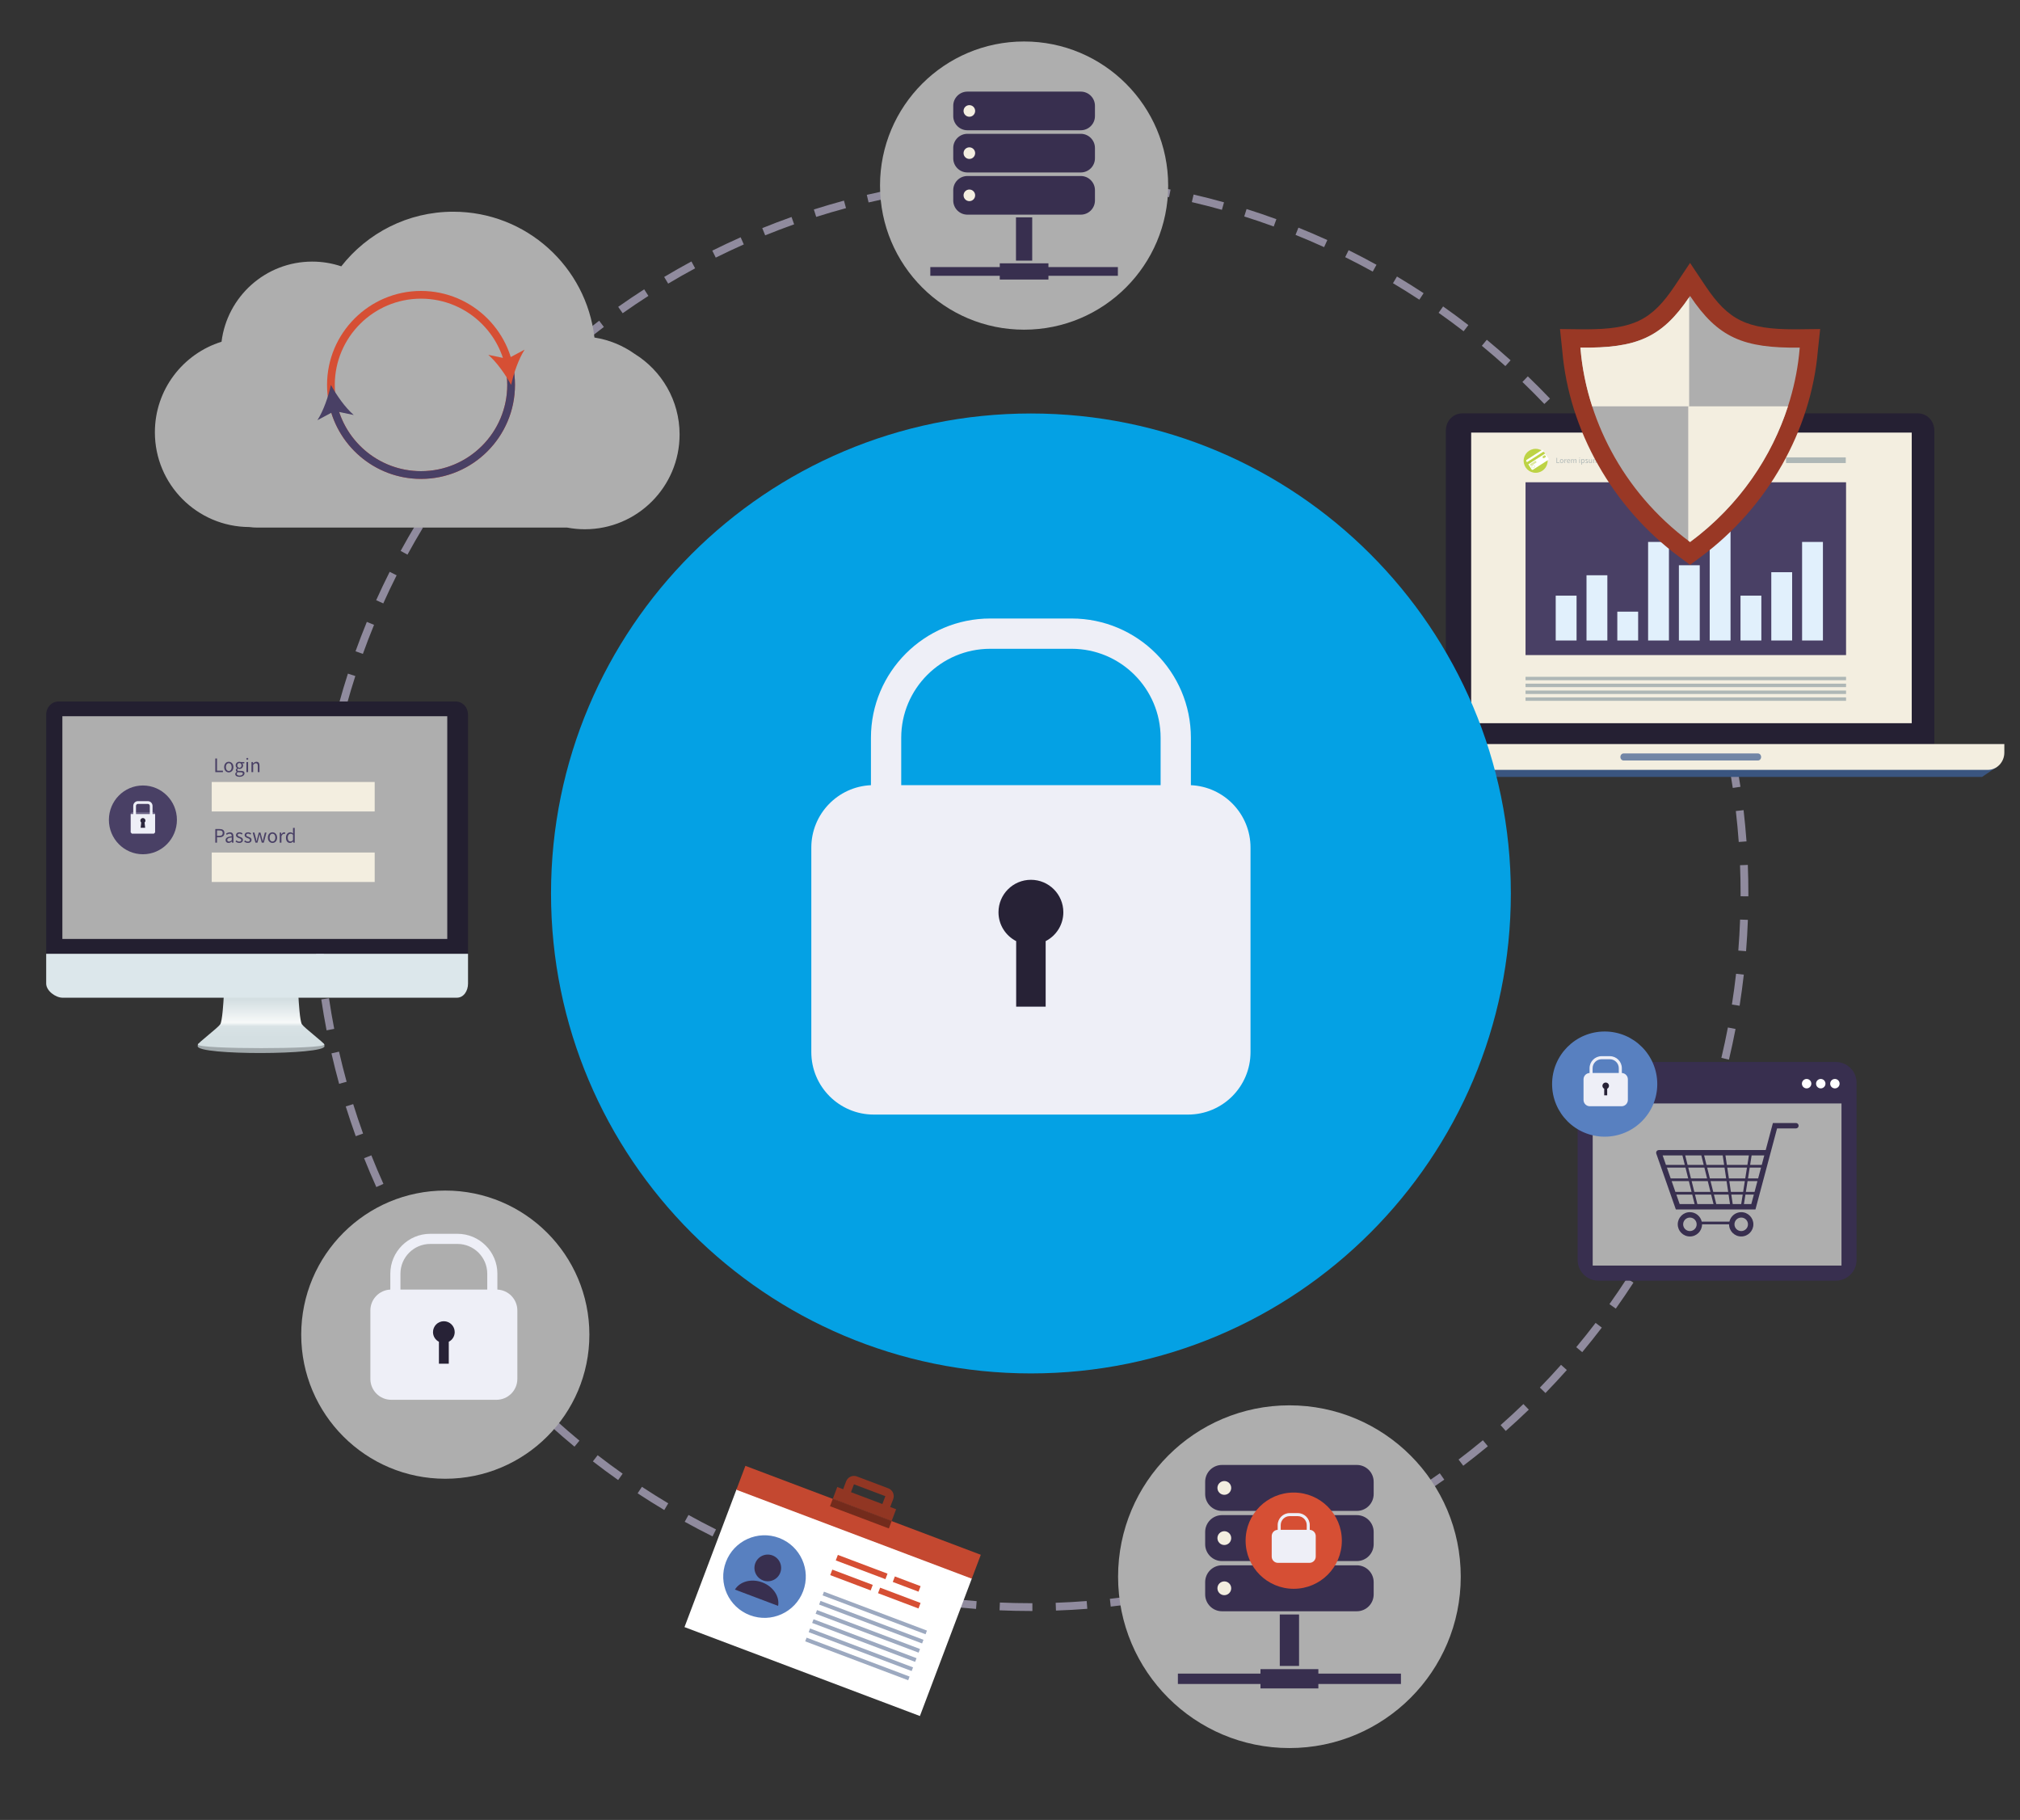 <?xml version="1.0" encoding="UTF-8" standalone="no"?> <svg xmlns="http://www.w3.org/2000/svg" xmlns:xlink="http://www.w3.org/1999/xlink" xmlns:serif="http://www.serif.com/" width="100%" height="100%" viewBox="0 0 1441 1298" version="1.1" xml:space="preserve" style="fill-rule:evenodd;clip-rule:evenodd;stroke-linejoin:round;stroke-miterlimit:2;"><rect x="0" y="0" width="1441" height="1298" fill="#333333" stroke="none"/> <g transform="matrix(5.556,0,0,5.556,0,0)"> <g id="Artboard1" transform="matrix(0.992,0,0,0.989,-342.361,-12.913)"> <rect x="344.976" y="13.06" width="261.314" height="236.192" style="fill:none;"></rect> <g transform="matrix(1.008,0,0,1.011,-3.648,-2.79)"> <path d="M478.382,222.5C477.034,222.5 475.679,222.471 474.349,222.413L474.392,221.414C475.707,221.471 477.049,221.5 478.378,221.5L478.565,221.5L478.565,222.499L478.382,222.5ZM481.591,222.445L481.556,221.446C482.881,221.4 484.221,221.324 485.537,221.222L485.615,222.219C484.284,222.323 482.93,222.399 481.591,222.445ZM471.33,222.233C469.991,222.132 468.642,221.999 467.318,221.84L467.438,220.847C468.746,221.005 470.082,221.136 471.406,221.236L471.33,222.233ZM488.625,221.934L488.514,220.939C489.836,220.792 491.165,220.615 492.466,220.412L492.62,221.4C491.305,221.605 489.961,221.785 488.625,221.934ZM464.322,221.43C463.002,221.227 461.666,220.991 460.353,220.73L460.548,219.749C461.848,220.008 463.168,220.241 464.475,220.441L464.322,221.43ZM495.602,220.886L495.414,219.904C496.718,219.656 498.029,219.377 499.313,219.074L499.544,220.047C498.245,220.354 496.918,220.636 495.602,220.886ZM457.397,220.09C456.087,219.784 454.773,219.446 453.493,219.085L453.765,218.123C455.03,218.479 456.329,218.813 457.626,219.116L457.397,220.09ZM502.474,219.303L502.212,218.338C503.49,217.991 504.777,217.611 506.036,217.209L506.341,218.163C505.067,218.568 503.767,218.952 502.474,219.303ZM450.595,218.22C449.313,217.813 448.025,217.374 446.771,216.914L447.114,215.976C448.355,216.43 449.628,216.865 450.897,217.267L450.595,218.22ZM509.206,217.196L508.87,216.253C510.114,215.81 511.364,215.334 512.586,214.837L512.963,215.764C511.727,216.266 510.464,216.748 509.206,217.196ZM443.941,215.824C442.699,215.322 441.451,214.785 440.231,214.226L440.647,213.317C441.854,213.869 443.088,214.4 444.316,214.897L443.941,215.824ZM515.736,214.582L515.33,213.669C516.538,213.13 517.749,212.559 518.927,211.97L519.375,212.865C518.182,213.46 516.958,214.038 515.736,214.582ZM437.496,212.923C436.294,212.325 435.092,211.694 433.922,211.046L434.406,210.171C435.563,210.812 436.753,211.437 437.941,212.027L437.496,212.923ZM522.052,211.474L521.576,210.594C522.74,209.964 523.904,209.302 525.036,208.624L525.55,209.482C524.406,210.167 523.229,210.837 522.052,211.474ZM431.296,209.537C430.143,208.849 428.993,208.128 427.876,207.393L428.427,206.558C429.53,207.285 430.668,207.998 431.808,208.678L431.296,209.537ZM528.115,207.891L527.574,207.05C528.678,206.339 529.789,205.589 530.876,204.82L531.454,205.637C530.355,206.414 529.231,207.172 528.115,207.891ZM425.376,205.689C424.273,204.911 423.183,204.104 422.132,203.291L422.743,202.5C423.783,203.304 424.862,204.102 425.952,204.871L425.376,205.689ZM533.891,203.852L533.287,203.055C534.342,202.256 535.393,201.423 536.41,200.579L537.049,201.35C536.019,202.202 534.957,203.044 533.891,203.852ZM419.769,201.401C418.734,200.547 417.707,199.66 416.717,198.765L417.387,198.022C418.367,198.908 419.383,199.786 420.405,200.631L419.769,201.401ZM539.345,199.385L538.683,198.636C539.669,197.763 540.654,196.853 541.611,195.93L542.305,196.65C541.339,197.582 540.343,198.502 539.345,199.385ZM414.505,196.704C413.541,195.775 412.585,194.813 411.663,193.844L412.388,193.155C413.3,194.114 414.245,195.065 415.198,195.983L414.505,196.704ZM544.445,194.515L543.729,193.819C544.65,192.869 545.564,191.886 546.444,190.897L547.19,191.562C546.302,192.561 545.378,193.555 544.445,194.515ZM409.615,191.621C408.729,190.627 407.849,189.596 406.999,188.556L407.774,187.923C408.614,188.952 409.485,189.972 410.361,190.956L409.615,191.621ZM549.165,189.271L548.397,188.631C549.246,187.611 550.083,186.562 550.885,185.511L551.68,186.117C550.87,187.179 550.023,188.24 549.165,189.271ZM405.126,186.185C404.428,185.271 403.734,184.326 403.059,183.37C403.356,183.214 403.637,183.031 403.899,182.825C404.559,183.76 405.238,184.684 405.921,185.578L405.126,186.185ZM553.476,183.68L552.661,183.101C553.432,182.017 554.185,180.906 554.903,179.799L555.743,180.343C555.018,181.462 554.255,182.585 553.476,183.68ZM557.348,177.776L556.49,177.261C557.181,176.113 557.849,174.948 558.476,173.795L559.354,174.274C558.721,175.438 558.045,176.617 557.348,177.776ZM397.277,174.044C396.702,172.981 396.141,171.893 395.607,170.804L396.506,170.363C397.028,171.429 397.576,172.493 398.137,173.533C397.834,173.677 397.546,173.848 397.277,174.044ZM560.76,171.59L559.865,171.142C560.467,169.942 561.043,168.728 561.579,167.533L562.491,167.942C561.95,169.15 561.367,170.377 560.76,171.59ZM394.324,168.075C393.777,166.859 393.249,165.614 392.754,164.372L393.684,164.001C394.173,165.23 394.695,166.462 395.236,167.664L394.324,168.075ZM563.685,165.156L562.759,164.778C563.265,163.541 563.746,162.286 564.19,161.046L565.132,161.384C564.683,162.637 564.195,163.906 563.685,165.156ZM391.681,161.544C391.227,160.282 390.794,158.996 390.397,157.722L391.353,157.425C391.745,158.685 392.172,159.957 392.622,161.205L391.681,161.544ZM566.109,158.512L565.156,158.206C565.562,156.942 565.944,155.656 566.292,154.383L567.257,154.647C566.905,155.934 566.518,157.234 566.109,158.512ZM389.546,154.821C389.193,153.537 388.862,152.221 388.563,150.912L389.537,150.689C389.833,151.984 390.161,153.285 390.511,154.556L389.546,154.821ZM568.006,151.717L567.033,151.486C567.341,150.189 567.623,148.876 567.87,147.587L568.852,147.776C568.602,149.08 568.317,150.405 568.006,151.717ZM387.936,147.954C387.681,146.638 387.452,145.301 387.257,143.98L388.245,143.834C388.439,145.14 388.665,146.462 388.918,147.763L387.936,147.954ZM569.374,144.797L568.386,144.642C568.593,143.326 568.772,141.996 568.92,140.69L569.914,140.803C569.765,142.123 569.583,143.467 569.374,144.797ZM386.861,140.982C386.708,139.652 386.583,138.301 386.488,136.969L387.486,136.898C387.579,138.216 387.703,139.552 387.855,140.868L386.861,140.982ZM570.204,137.793L569.208,137.714C569.313,136.386 569.391,135.047 569.438,133.733L570.438,133.769C570.39,135.097 570.312,136.451 570.204,137.793ZM386.323,133.95C386.278,132.765 386.256,131.575 386.255,130.38L386.256,129.918L387.256,129.925L387.255,130.379C387.256,131.561 387.278,132.74 387.323,133.912L386.323,133.95ZM570.499,130.749L569.499,130.741L569.5,130.379C569.501,129.186 569.478,127.967 569.429,126.754L570.429,126.715C570.477,127.941 570.501,129.174 570.5,130.38L570.499,130.749ZM387.32,126.934L386.32,126.896C386.37,125.561 386.45,124.208 386.559,122.873L387.555,122.954C387.448,124.274 387.369,125.613 387.32,126.934ZM569.263,123.769C569.167,122.443 569.042,121.107 568.89,119.798L569.884,119.683C570.037,121.006 570.164,122.356 570.261,123.696L569.263,123.769ZM387.846,119.976L386.852,119.863C387.004,118.537 387.187,117.193 387.395,115.869L388.384,116.025C388.177,117.335 387.995,118.664 387.846,119.976ZM568.496,116.833C568.304,115.54 568.076,114.218 567.819,112.904L568.802,112.713C569.06,114.041 569.29,115.378 569.484,116.686L568.496,116.833ZM388.902,113.08L387.92,112.891C388.173,111.58 388.459,110.253 388.771,108.95L389.743,109.182C389.436,110.472 389.152,111.783 388.902,113.08ZM567.197,109.979C567.191,109.951 567.185,109.923 567.178,109.896L567.562,109.896L567.197,109.979ZM390.487,106.286L389.523,106.021C389.879,104.721 390.268,103.421 390.676,102.157L391.627,102.465C391.224,103.714 390.84,104.999 390.487,106.286ZM392.596,99.626L391.654,99.288C392.107,98.029 392.596,96.76 393.105,95.516L394.031,95.896C393.526,97.126 393.043,98.381 392.596,99.626ZM395.215,93.142L394.303,92.732C394.849,91.519 395.433,90.292 396.039,89.086L396.932,89.535C396.332,90.728 395.754,91.942 395.215,93.142ZM398.323,86.882L397.446,86.404C398.082,85.238 398.758,84.06 399.456,82.903L400.312,83.419C399.622,84.564 398.953,85.73 398.323,86.882ZM401.901,80.882L401.063,80.337C401.791,79.217 402.555,78.095 403.333,77.002L404.147,77.583C403.377,78.664 402.622,79.774 401.901,80.882ZM405.927,75.176L405.132,74.568C405.941,73.509 406.788,72.449 407.649,71.417L408.417,72.058C407.565,73.078 406.728,74.127 405.927,75.176ZM548.441,70.629L547.121,70.629C546.858,70.328 546.595,70.029 546.331,69.733L547.077,69.067C547.535,69.58 547.991,70.102 548.441,70.629ZM410.371,69.792L409.625,69.127C410.519,68.124 411.443,67.131 412.373,66.176L413.09,66.873C412.17,67.818 411.255,68.8 410.371,69.792ZM544.301,67.537C543.391,66.581 542.443,65.63 541.487,64.711L542.181,63.99C543.147,64.919 544.104,65.88 545.025,66.847L544.301,67.537ZM415.21,64.766L414.517,64.045C415.484,63.114 416.481,62.194 417.479,61.312L418.142,62.062C417.153,62.935 416.167,63.844 415.21,64.766ZM539.298,62.674C538.315,61.788 537.299,60.911 536.276,60.069L536.913,59.297C537.946,60.149 538.974,61.035 539.968,61.931L539.298,62.674ZM420.415,60.121L419.778,59.35C420.81,58.497 421.874,57.656 422.938,56.851L423.542,57.649C422.488,58.445 421.436,59.277 420.415,60.121ZM533.937,58.202C532.897,57.399 531.817,56.603 530.726,55.833L531.302,55.016C532.405,55.793 533.497,56.599 534.548,57.411L533.937,58.202ZM425.955,55.887L425.379,55.069C426.47,54.299 427.593,53.542 428.719,52.819L429.26,53.661C428.145,54.376 427.034,55.124 425.955,55.887ZM528.25,54.15C527.145,53.425 526.007,52.712 524.866,52.033L525.378,51.173C526.531,51.86 527.682,52.581 528.799,53.314L528.25,54.15ZM431.798,52.087L431.284,51.229C432.421,50.55 433.598,49.881 434.784,49.241L435.259,50.121C434.086,50.754 432.921,51.416 431.798,52.087ZM522.267,50.542C521.104,49.901 519.914,49.278 518.729,48.689L519.172,47.794C520.372,48.389 521.576,49.018 522.749,49.667L522.267,50.542ZM437.908,48.748L437.463,47.852C438.659,47.257 439.884,46.681 441.103,46.139L441.509,47.053C440.304,47.589 439.092,48.159 437.908,48.748ZM516.023,47.403C514.813,46.852 513.576,46.322 512.351,45.828L512.726,44.9C513.964,45.4 515.213,45.936 516.438,46.493L516.023,47.403ZM444.254,45.888L443.879,44.961C445.116,44.459 446.381,43.979 447.638,43.533L447.972,44.475C446.73,44.916 445.479,45.392 444.254,45.888ZM509.552,44.752C508.303,44.296 507.029,43.862 505.767,43.464L506.068,42.51C507.345,42.913 508.632,43.351 509.896,43.813L509.552,44.752ZM450.807,43.521L450.504,42.568C451.775,42.164 453.076,41.781 454.371,41.431L454.633,42.397C453.352,42.743 452.064,43.121 450.807,43.521ZM502.9,42.611C501.632,42.256 500.332,41.923 499.038,41.622L499.265,40.648C500.573,40.952 501.888,41.289 503.17,41.648L502.9,42.611ZM457.531,41.665L457.303,40.691C458.6,40.387 459.926,40.106 461.246,39.856L461.432,40.839C460.126,41.086 458.813,41.364 457.531,41.665ZM496.115,40.992C494.817,40.735 493.496,40.503 492.187,40.303L492.338,39.315C493.662,39.517 494.998,39.751 496.309,40.011L496.115,40.992ZM464.38,40.332L464.228,39.344C465.55,39.14 466.893,38.961 468.223,38.815L468.332,39.809C467.018,39.954 465.687,40.13 464.38,40.332ZM489.225,39.901C487.904,39.744 486.569,39.614 485.256,39.516L485.33,38.519C486.658,38.618 488.008,38.749 489.342,38.908L489.225,39.901ZM471.31,39.531L471.233,38.534C472.56,38.432 473.915,38.357 475.258,38.311L475.291,39.31C473.963,39.356 472.623,39.43 471.31,39.531ZM482.268,39.341C480.977,39.287 479.668,39.259 478.378,39.259L478.314,38.583L478.37,38.259C479.683,38.259 481.006,38.287 482.312,38.342L482.268,39.341Z" style="fill:rgb(144,139,158);fill-rule:nonzero;"></path> <g transform="matrix(1,0,0,1,0.36,-0.687)"> <rect x="533.877" y="70.629" width="58.134" height="39.267" style="fill:rgb(243,238,224);fill-rule:nonzero;"></rect> </g> <g transform="matrix(1,0,0,1,0.36,-0.687)"> <path d="M591.116,109.209L534.546,109.209L534.546,71.898L591.116,71.898L591.116,109.209ZM591.885,69.43L533.426,69.43C532.2,69.43 531.295,70.423 531.295,71.649L531.295,111.882L594.016,111.882L594.016,71.649C594.016,70.423 593.11,69.43 591.885,69.43Z" style="fill:rgb(37,32,51);fill-rule:nonzero;"></path> </g> <g transform="matrix(1,0,0,1,0.36,-0.687)"> <path d="M523.142,114.745L525.165,116.105L600.146,116.105L602.17,114.745L523.142,114.745Z" style="fill:rgb(58,85,128);fill-rule:nonzero;"></path> </g> <g transform="matrix(1,0,0,1,0.36,-0.687)"> <path d="M522.304,111.889L522.304,112.983C522.304,114.208 523.255,115.202 524.434,115.202L600.876,115.202C602.053,115.202 603.006,114.208 603.006,112.983L603.006,111.889L522.304,111.889Z" style="fill:rgb(243,238,224);fill-rule:nonzero;"></path> </g> <g transform="matrix(1,0,0,1,0.36,-0.687)"> <path d="M571.775,113.545C571.775,113.796 571.596,113.997 571.369,113.997L554.113,113.997C553.889,113.997 553.706,113.796 553.706,113.545C553.706,113.296 553.889,113.093 554.113,113.093L571.369,113.093C571.596,113.093 571.775,113.296 571.775,113.545Z" style="fill:rgb(114,134,166);fill-rule:nonzero;"></path> </g> <g transform="matrix(1,0,0,1,0.36,-0.687)"> <rect x="541.526" y="78.278" width="41.157" height="22.185" style="fill:rgb(73,64,101);fill-rule:nonzero;"></rect> </g> <g transform="matrix(1,0,0,1,0.36,-0.687)"> <rect x="541.526" y="103.254" width="41.157" height="0.438" style="fill:rgb(174,183,182);fill-rule:nonzero;"></rect> </g> <g transform="matrix(1,0,0,1,0.36,-0.687)"> <rect x="541.526" y="104.133" width="41.157" height="0.441" style="fill:rgb(174,183,182);fill-rule:nonzero;"></rect> </g> <g transform="matrix(1,0,0,1,0.36,-0.687)"> <rect x="541.526" y="105.015" width="41.157" height="0.44" style="fill:rgb(174,183,182);fill-rule:nonzero;"></rect> </g> <g transform="matrix(1,0,0,1,0.36,-0.687)"> <rect x="541.526" y="105.895" width="41.157" height="0.44" style="fill:rgb(174,183,182);fill-rule:nonzero;"></rect> </g> <g transform="matrix(1,0,0,1,0.36,-0.687)"> <path d="M545.877,75.808L545.501,75.808L545.501,75.139L545.584,75.139L545.584,75.735L545.877,75.735L545.877,75.808Z" style="fill:rgb(174,183,182);fill-rule:nonzero;"></path> </g> <g transform="matrix(1,0,0,1,0.36,-0.687)"> <path d="M546.169,75.82C546.047,75.82 545.939,75.725 545.939,75.562C545.939,75.395 546.047,75.299 546.169,75.299C546.289,75.299 546.398,75.395 546.398,75.562C546.398,75.725 546.289,75.82 546.169,75.82ZM546.169,75.369C546.083,75.369 546.026,75.447 546.026,75.562C546.026,75.674 546.083,75.75 546.169,75.75C546.254,75.75 546.31,75.674 546.31,75.562C546.31,75.447 546.254,75.369 546.169,75.369Z" style="fill:rgb(174,183,182);fill-rule:nonzero;"></path> </g> <g transform="matrix(1,0,0,1,0.36,-0.687)"> <path d="M546.611,75.808L546.528,75.808L546.528,75.311L546.598,75.311L546.603,75.402L546.607,75.402L546.747,75.299L546.799,75.31L546.785,75.384L546.737,75.375L546.611,75.49L546.611,75.808Z" style="fill:rgb(174,183,182);fill-rule:nonzero;"></path> </g> <g transform="matrix(1,0,0,1,0.36,-0.687)"> <path d="M547.072,75.82C546.939,75.82 546.835,75.723 546.835,75.562C546.835,75.399 546.945,75.299 547.057,75.299C547.183,75.299 547.256,75.39 547.256,75.533L547.252,75.578L546.918,75.578C546.924,75.685 546.987,75.752 547.082,75.752L547.205,75.714L547.236,75.768L547.072,75.82ZM547.059,75.366C546.989,75.366 546.928,75.423 546.918,75.523L547.181,75.523C547.181,75.422 547.137,75.366 547.059,75.366Z" style="fill:rgb(174,183,182);fill-rule:nonzero;"></path> </g> <g transform="matrix(1,0,0,1,0.36,-0.687)"> <path d="M548.061,75.808L547.977,75.808L547.977,75.505C547.977,75.412 547.949,75.372 547.887,75.372L547.763,75.449L547.763,75.808L547.681,75.808L547.681,75.505C547.681,75.412 547.647,75.372 547.586,75.372L547.462,75.449L547.462,75.808L547.377,75.808L547.377,75.311L547.447,75.311L547.454,75.384L547.457,75.384L547.611,75.299L547.748,75.395L547.908,75.299C548.013,75.299 548.061,75.367 548.061,75.494L548.061,75.808Z" style="fill:rgb(174,183,182);fill-rule:nonzero;"></path> </g> <g transform="matrix(1,0,0,1,0.36,-0.687)"> <path d="M548.512,75.808L548.43,75.808L548.43,75.311L548.512,75.311L548.512,75.808ZM548.472,75.211L548.413,75.157L548.472,75.103L548.531,75.157L548.472,75.211Z" style="fill:rgb(174,183,182);fill-rule:nonzero;"></path> </g> <g transform="matrix(1,0,0,1,0.36,-0.687)"> <path d="M548.764,76.016L548.681,76.016L548.681,75.311L548.75,75.311L548.756,75.369L548.76,75.369L548.916,75.299C549.045,75.299 549.113,75.399 549.113,75.553C549.113,75.721 549.013,75.82 548.899,75.82L548.764,75.764L548.764,76.016ZM548.897,75.371L548.764,75.439L548.764,75.698L548.885,75.749C548.967,75.749 549.027,75.675 549.027,75.553C549.027,75.444 548.99,75.371 548.897,75.371Z" style="fill:rgb(174,183,182);fill-rule:nonzero;"></path> </g> <g transform="matrix(1,0,0,1,0.36,-0.687)"> <path d="M549.375,75.82L549.191,75.752L549.234,75.695L549.378,75.755L549.477,75.678L549.363,75.583L549.215,75.441C549.215,75.36 549.279,75.299 549.386,75.299L549.539,75.356L549.5,75.409L549.386,75.366L549.297,75.437L549.405,75.522C549.477,75.548 549.558,75.578 549.558,75.673C549.558,75.752 549.493,75.82 549.375,75.82Z" style="fill:rgb(174,183,182);fill-rule:nonzero;"></path> </g> <g transform="matrix(1,0,0,1,0.36,-0.687)"> <path d="M549.818,75.82C549.713,75.82 549.668,75.752 549.668,75.626L549.668,75.311L549.75,75.311L549.75,75.615C549.75,75.708 549.778,75.749 549.844,75.749L549.977,75.664L549.977,75.311L550.061,75.311L550.061,75.808L549.992,75.808L549.984,75.731L549.982,75.731L549.818,75.82Z" style="fill:rgb(174,183,182);fill-rule:nonzero;"></path> </g> <g transform="matrix(1,0,0,1,0.36,-0.687)"> <path d="M550.912,75.808L550.828,75.808L550.828,75.505C550.828,75.412 550.799,75.372 550.737,75.372L550.613,75.449L550.613,75.808L550.529,75.808L550.529,75.505C550.529,75.412 550.498,75.372 550.436,75.372L550.311,75.449L550.311,75.808L550.228,75.808L550.228,75.311L550.298,75.311L550.305,75.384L550.308,75.384L550.463,75.299L550.599,75.395L550.761,75.299C550.863,75.299 550.912,75.367 550.912,75.494L550.912,75.808Z" style="fill:rgb(174,183,182);fill-rule:nonzero;"></path> </g> <g transform="matrix(1,0,0,1,0.36,-0.687)"> <path d="M551.447,75.82C551.324,75.82 551.242,75.726 551.242,75.562C551.242,75.401 551.346,75.299 551.459,75.299L551.598,75.356L551.593,75.273L551.593,75.081L551.679,75.081L551.679,75.808L551.608,75.808L551.602,75.749L551.599,75.749L551.447,75.82ZM551.474,75.371C551.393,75.371 551.33,75.447 551.33,75.56C551.33,75.678 551.38,75.749 551.467,75.749L551.593,75.681L551.593,75.422L551.474,75.371Z" style="fill:rgb(174,183,182);fill-rule:nonzero;"></path> </g> <g transform="matrix(1,0,0,1,0.36,-0.687)"> <path d="M552.039,75.82C551.916,75.82 551.81,75.725 551.81,75.562C551.81,75.395 551.916,75.299 552.039,75.299C552.159,75.299 552.269,75.395 552.269,75.562C552.269,75.725 552.159,75.82 552.039,75.82ZM552.039,75.369C551.953,75.369 551.895,75.447 551.895,75.562C551.895,75.674 551.953,75.75 552.039,75.75C552.125,75.75 552.182,75.674 552.182,75.562C552.182,75.447 552.125,75.369 552.039,75.369Z" style="fill:rgb(174,183,182);fill-rule:nonzero;"></path> </g> <g transform="matrix(1,0,0,1,0.36,-0.687)"> <path d="M552.487,75.82L552.398,75.708L552.398,75.081L552.481,75.081L552.481,75.714L552.506,75.75L552.523,75.749L552.536,75.812L552.487,75.82Z" style="fill:rgb(174,183,182);fill-rule:nonzero;"></path> </g> <g transform="matrix(1,0,0,1,0.36,-0.687)"> <path d="M552.852,75.82C552.729,75.82 552.622,75.725 552.622,75.562C552.622,75.395 552.729,75.299 552.852,75.299C552.972,75.299 553.08,75.395 553.08,75.562C553.08,75.725 552.972,75.82 552.852,75.82ZM552.852,75.369C552.767,75.369 552.707,75.447 552.707,75.562C552.707,75.674 552.767,75.75 552.852,75.75C552.937,75.75 552.992,75.674 552.992,75.562C552.992,75.447 552.937,75.369 552.852,75.369Z" style="fill:rgb(174,183,182);fill-rule:nonzero;"></path> </g> <g transform="matrix(1,0,0,1,0.36,-0.687)"> <path d="M553.296,75.808L553.212,75.808L553.212,75.311L553.281,75.311L553.288,75.402L553.291,75.402L553.431,75.299L553.485,75.31L553.468,75.384L553.42,75.375L553.296,75.49L553.296,75.808Z" style="fill:rgb(174,183,182);fill-rule:nonzero;"></path> </g> <g transform="matrix(1,0,0,1,0.36,-0.687)"> <path d="M544.367,75.521C544.367,76.373 543.677,77.062 542.826,77.062C541.975,77.062 541.285,76.373 541.285,75.521C541.285,74.671 541.975,73.982 542.826,73.982C543.677,73.982 544.367,74.671 544.367,75.521Z" style="fill:rgb(189,211,69);fill-rule:nonzero;"></path> </g> <g transform="matrix(1,0,0,1,0.36,-0.687)"> <path d="M543.942,74.929L543.841,74.994L543.845,75.003L543.949,74.936L543.942,74.929Z" style="fill:white;fill-rule:nonzero;"></path> </g> <g transform="matrix(1,0,0,1,0.36,-0.687)"> <path d="M543.963,74.95L543.852,75.021L543.854,75.029L543.969,74.957L543.963,74.95Z" style="fill:white;fill-rule:nonzero;"></path> </g> <g transform="matrix(1,0,0,1,0.36,-0.687)"> <path d="M543.96,74.948L543.949,74.936L543.96,74.948Z" style="fill:white;fill-rule:nonzero;"></path> </g> <g transform="matrix(1,0,0,1,0.36,-0.687)"> <path d="M543.849,75.017L543.845,75.003L543.849,75.017Z" style="fill:white;fill-rule:nonzero;"></path> </g> <g transform="matrix(1,0,0,1,0.36,-0.687)"> <path d="M543.924,74.916L543.915,74.913L543.836,74.961L543.839,74.972L543.924,74.916Z" style="fill:white;fill-rule:nonzero;"></path> </g> <g transform="matrix(1,0,0,1,0.36,-0.687)"> <path d="M543.987,75.108L543.984,75.11L543.987,75.111L543.997,75.078L543.987,75.108Z" style="fill:white;fill-rule:nonzero;"></path> </g> <g transform="matrix(1,0,0,1,0.36,-0.687)"> <path d="M543.881,74.9L543.839,74.928L543.839,74.938L543.893,74.902L543.881,74.9Z" style="fill:white;fill-rule:nonzero;"></path> </g> <g transform="matrix(1,0,0,1,0.36,-0.687)"> <path d="M543.924,74.918L543.942,74.929L543.924,74.918Z" style="fill:white;fill-rule:nonzero;"></path> </g> <g transform="matrix(1,0,0,1,0.36,-0.687)"> <path d="M543.897,74.905L543.91,74.911L543.897,74.905Z" style="fill:white;fill-rule:nonzero;"></path> </g> <g transform="matrix(1,0,0,1,0.36,-0.687)"> <path d="M543.841,74.994L543.839,74.974L543.841,74.994Z" style="fill:white;fill-rule:nonzero;"></path> </g> <g transform="matrix(1,0,0,1,0.36,-0.687)"> <path d="M543.871,75.053L543.983,74.983L543.979,74.974L543.866,75.047L543.871,75.053Z" style="fill:white;fill-rule:nonzero;"></path> </g> <g transform="matrix(1,0,0,1,0.36,-0.687)"> <path d="M543.918,75.093L543.999,75.041L543.999,75.032L543.91,75.087L543.918,75.093Z" style="fill:white;fill-rule:nonzero;"></path> </g> <g transform="matrix(1,0,0,1,0.36,-0.687)"> <path d="M543.885,75.068L543.893,75.075L543.995,75.011L543.991,75.001L543.885,75.068Z" style="fill:white;fill-rule:nonzero;"></path> </g> <g transform="matrix(1,0,0,1,0.36,-0.687)"> <path d="M543.987,74.993L543.985,74.984L543.987,74.993Z" style="fill:white;fill-rule:nonzero;"></path> </g> <g transform="matrix(1,0,0,1,0.36,-0.687)"> <path d="M543.88,75.063L543.874,75.057L543.88,75.063Z" style="fill:white;fill-rule:nonzero;"></path> </g> <g transform="matrix(1,0,0,1,0.36,-0.687)"> <path d="M543.982,75.11L543.958,75.107L543.982,75.11Z" style="fill:white;fill-rule:nonzero;"></path> </g> <g transform="matrix(1,0,0,1,0.36,-0.687)"> <path d="M543.943,75.103L543.953,75.106L543.997,75.078L543.999,75.067L543.943,75.103Z" style="fill:white;fill-rule:nonzero;"></path> </g> <g transform="matrix(1,0,0,1,0.36,-0.687)"> <path d="M543.999,75.041L543.999,75.066L543.999,75.041Z" style="fill:white;fill-rule:nonzero;"></path> </g> <g transform="matrix(1,0,0,1,0.36,-0.687)"> <path d="M543.886,74.302L543.785,74.143L543.665,74.117L541.637,75.418L541.609,75.54L541.71,75.699L543.886,74.302Z" style="fill:white;fill-rule:nonzero;"></path> </g> <g transform="matrix(1,0,0,1,0.36,-0.687)"> <path d="M542.535,76.103L542.346,76.225L542.322,76.332L542.381,76.421L542.485,76.444L542.675,76.323L542.699,76.217L542.64,76.128L542.535,76.103Z" style="fill:white;fill-rule:nonzero;"></path> </g> <g transform="matrix(1,0,0,1,0.36,-0.687)"> <path d="M544.074,75.086L543.987,75.111L543.928,75.182L543.714,75.133L543.763,74.92L543.849,74.895L543.908,74.826L544.122,74.873L544.074,75.086ZM542.85,75.559L542.114,76.029L542.091,75.993L542.826,75.521L542.85,75.559ZM542.896,75.633L542.163,76.103L542.139,76.067L542.873,75.595L542.896,75.633ZM542.944,75.707L542.21,76.178L542.188,76.14L542.922,75.669L542.944,75.707ZM542.718,76.206L542.686,76.342L542.496,76.463L542.362,76.434L542.304,76.343L542.334,76.207L542.522,76.086L542.658,76.116L542.718,76.206ZM541.885,75.971L542.326,76.658L542.447,76.684L544.477,75.383L544.502,75.261L544.062,74.574L541.885,75.971Z" style="fill:white;fill-rule:nonzero;"></path> </g> <g transform="matrix(1,0,0,1,0.36,-0.687)"> <rect x="564.482" y="75.081" width="7.668" height="0.727" style="fill:rgb(174,183,182);fill-rule:nonzero;"></rect> </g> <g transform="matrix(1,0,0,1,0.36,-0.687)"> <rect x="574.978" y="75.081" width="7.667" height="0.727" style="fill:rgb(174,183,182);fill-rule:nonzero;"></rect> </g> <g transform="matrix(1,0,0,1,0.36,-0.687)"> <rect x="545.402" y="92.833" width="2.677" height="5.759" style="fill:rgb(225,240,252);fill-rule:nonzero;"></rect> </g> <g transform="matrix(1,0,0,1,0.36,-0.687)"> <rect x="549.356" y="90.216" width="2.677" height="8.376" style="fill:rgb(225,240,252);fill-rule:nonzero;"></rect> </g> <g transform="matrix(1,0,0,1,0.36,-0.687)"> <rect x="553.311" y="94.888" width="2.675" height="3.704" style="fill:rgb(225,240,252);fill-rule:nonzero;"></rect> </g> <g transform="matrix(1,0,0,1,0.36,-0.687)"> <rect x="557.265" y="85.937" width="2.676" height="12.655" style="fill:rgb(225,240,252);fill-rule:nonzero;"></rect> </g> <g transform="matrix(1,0,0,1,0.36,-0.687)"> <rect x="561.219" y="88.931" width="2.677" height="9.661" style="fill:rgb(225,240,252);fill-rule:nonzero;"></rect> </g> <g transform="matrix(1,0,0,1,0.36,-0.687)"> <rect x="565.175" y="81.975" width="2.675" height="16.617" style="fill:rgb(225,240,252);fill-rule:nonzero;"></rect> </g> <g transform="matrix(1,0,0,1,0.36,-0.687)"> <rect x="569.129" y="92.833" width="2.677" height="5.759" style="fill:rgb(225,240,252);fill-rule:nonzero;"></rect> </g> <g transform="matrix(1,0,0,1,0.36,-0.687)"> <rect x="573.082" y="89.823" width="2.678" height="8.769" style="fill:rgb(225,240,252);fill-rule:nonzero;"></rect> </g> <g transform="matrix(1,0,0,1,0.36,-0.687)"> <rect x="577.037" y="85.937" width="2.676" height="12.655" style="fill:rgb(225,240,252);fill-rule:nonzero;"></rect> </g> <g transform="matrix(1,0,0,1,0.36,-0.687)"> <path d="M561.254,87.841C552.717,81.526 547.107,71.629 546.241,61.359L545.951,58.605L548.599,58.636C548.803,58.639 549.004,58.64 549.202,58.64C555.363,58.64 557.728,57.491 560.697,53.047L562.652,50.118L564.611,53.047C567.579,57.491 569.943,58.64 576.104,58.64C576.303,58.64 576.506,58.639 576.709,58.636L579.358,58.605L579.065,61.36C578.201,71.629 572.59,81.526 564.054,87.841L562.652,88.876L561.254,87.841Z" style="fill:rgb(153,56,37);fill-rule:nonzero;"></path> </g> <g transform="matrix(1,0,0,1,0.36,-0.687)"> <path d="M562.652,54.354C559.059,59.734 555.814,61.077 548.569,60.991L548.586,61.137C549.302,69.73 553.736,79.353 562.652,85.948C571.571,79.353 576.006,69.73 576.722,61.137L576.738,60.991C569.496,61.077 566.25,59.734 562.652,54.354Z" style="fill:rgb(174,174,174);fill-rule:nonzero;"></path> </g> <g transform="matrix(1,0,0,1,0.36,-0.687)"> <path d="M562.535,54.527C558.988,59.761 555.733,61.077 548.569,60.991L548.586,61.137C548.787,63.55 549.28,66.044 550.086,68.53L562.535,68.53L562.535,54.527Z" style="fill:rgb(243,238,224);fill-rule:nonzero;"></path> </g> <g transform="matrix(1,0,0,1,0.36,-0.687)"> <path d="M562.419,68.53L562.419,85.769L562.652,85.948C569.067,81.205 573.162,74.895 575.223,68.53L562.419,68.53Z" style="fill:rgb(243,238,224);fill-rule:nonzero;"></path> </g> <g transform="matrix(1,0,0,1,13.297,-18.91)"> <path d="M571.096,196.337C571.096,197.807 569.904,199 568.433,199L537.94,199C536.47,199 535.278,197.807 535.278,196.337L535.278,173.589C535.278,172.119 536.47,170.927 537.94,170.927L568.433,170.927C569.904,170.927 571.096,172.119 571.096,173.589L571.096,196.337Z" style="fill:rgb(56,47,79);fill-rule:nonzero;"></path> </g> <g transform="matrix(1,0,0,1,13.297,-18.91)"> <rect x="537.214" y="176.251" width="31.945" height="20.813" style="fill:rgb(174,174,174);fill-rule:nonzero;"></rect> </g> <g transform="matrix(1,0,0,1,13.297,-18.91)"> <path d="M565.288,173.71C565.288,174.044 565.017,174.315 564.682,174.315C564.35,174.315 564.077,174.044 564.077,173.71C564.077,173.376 564.35,173.105 564.682,173.105C565.017,173.105 565.288,173.376 565.288,173.71Z" style="fill:white;fill-rule:nonzero;"></path> </g> <g transform="matrix(1,0,0,1,13.297,-18.91)"> <path d="M567.103,173.71C567.103,174.044 566.831,174.315 566.497,174.315C566.163,174.315 565.893,174.044 565.893,173.71C565.893,173.376 566.163,173.105 566.497,173.105C566.831,173.105 567.103,173.376 567.103,173.71Z" style="fill:white;fill-rule:nonzero;"></path> </g> <g transform="matrix(1,0,0,1,13.297,-18.91)"> <path d="M568.917,173.71C568.917,174.044 568.646,174.315 568.313,174.315C567.978,174.315 567.708,174.044 567.708,173.71C567.708,173.376 567.978,173.105 568.313,173.105C568.646,173.105 568.917,173.376 568.917,173.71Z" style="fill:white;fill-rule:nonzero;"></path> </g> <g transform="matrix(1,0,0,1,13.297,-18.91)"> <path d="M556.634,189.166L556.826,187.952L557.904,187.952L557.579,189.166L556.634,189.166ZM547.954,187.952L549.993,187.952L550.297,189.166L548.38,189.166L547.954,187.952ZM554.96,187.605L554.753,186.218L556.75,186.218L556.53,187.605L554.96,187.605ZM555.013,187.952L556.475,187.952L556.287,189.14L556.289,189.166L555.194,189.166L555.013,187.952ZM549.917,186.218L551.989,186.218L552.335,187.605L550.266,187.605L549.917,186.218ZM547.349,186.218L549.561,186.218L549.907,187.605L547.833,187.605L547.349,186.218ZM549.127,184.483L549.474,185.872L547.227,185.872L546.741,184.483L549.127,184.483ZM554.09,184.137L551.823,184.137L551.521,182.924L553.907,182.924L554.09,184.137ZM554.44,184.137L554.259,182.924L557.27,182.924L557.079,184.137L554.44,184.137ZM554.492,184.483L557.022,184.483L556.803,185.872L554.701,185.872L554.492,184.483ZM551.901,185.872L549.831,185.872L549.483,184.483L551.554,184.483L551.901,185.872ZM554.401,186.218L554.61,187.605L552.692,187.605L552.344,186.218L554.401,186.218ZM552.259,185.872L551.912,184.483L554.142,184.483L554.35,185.872L552.259,185.872ZM551.164,182.924L551.467,184.137L549.397,184.137L549.093,182.924L551.164,182.924ZM548.735,182.924L549.038,184.137L546.62,184.137L546.195,182.924L548.735,182.924ZM550.653,189.166L550.351,187.952L552.42,187.952L552.726,189.166L550.653,189.166ZM553.081,189.166L552.778,187.952L554.661,187.952L554.843,189.166L553.081,189.166ZM557.997,187.605L556.882,187.605L557.099,186.218L558.366,186.218L557.997,187.605ZM558.458,185.872L557.155,185.872L557.373,184.483L558.828,184.483L558.458,185.872ZM558.921,184.137L557.428,184.137L557.619,182.924L559.245,182.924L558.921,184.137ZM563.31,178.761L560.354,178.761L559.429,182.229L545.706,182.229L545.706,182.234L545.592,182.249C545.411,182.312 545.315,182.51 545.378,182.691L547.89,189.86L558.112,189.86L560.888,179.455L563.31,179.455C563.501,179.455 563.656,179.3 563.656,179.108C563.656,178.917 563.501,178.761 563.31,178.761Z" style="fill:rgb(56,47,79);fill-rule:nonzero;"></path> </g> <g transform="matrix(1,0,0,1,13.297,-18.91)"> <path d="M556.285,192.634C555.807,192.634 555.417,192.246 555.417,191.768C555.417,191.289 555.807,190.9 556.285,190.9C556.763,190.9 557.151,191.289 557.151,191.768C557.151,192.246 556.763,192.634 556.285,192.634ZM549.694,192.634C549.218,192.634 548.828,192.246 548.828,191.768C548.828,191.289 549.218,190.9 549.694,190.9C550.173,190.9 550.563,191.289 550.563,191.768C550.563,192.246 550.173,192.634 549.694,192.634ZM556.285,190.207C555.542,190.207 554.924,190.726 554.767,191.421L551.214,191.421C551.055,190.726 550.438,190.207 549.694,190.207C548.832,190.207 548.134,190.906 548.134,191.768C548.134,192.629 548.832,193.328 549.694,193.328C550.558,193.328 551.255,192.629 551.255,191.768L554.724,191.768C554.724,192.629 555.424,193.328 556.285,193.328C557.146,193.328 557.845,192.629 557.845,191.768C557.845,190.906 557.146,190.207 556.285,190.207Z" style="fill:rgb(56,47,79);fill-rule:nonzero;"></path> </g> <g transform="matrix(1,0,0,1,13.297,-18.91)"> <path d="M545.505,173.764C545.505,177.493 542.481,180.516 538.752,180.516C535.022,180.516 532,177.493 532,173.764C532,170.034 535.022,167.012 538.752,167.012C542.481,167.012 545.505,170.034 545.505,173.764Z" style="fill:rgb(88,128,192);fill-rule:nonzero;"></path> </g> <g transform="matrix(1,0,0,1,13.297,-18.91)"> <path d="M538.356,170.572L539.411,170.572C540.047,170.572 540.564,171.09 540.564,171.725L540.564,172.34L537.202,172.34L537.202,171.725C537.202,171.09 537.72,170.572 538.356,170.572ZM540.956,172.341L540.956,171.725C540.956,170.874 540.264,170.18 539.411,170.18L538.356,170.18C537.503,170.18 536.811,170.874 536.811,171.725L536.811,172.341C536.38,172.359 536.036,172.714 536.036,173.149L536.036,175.8C536.036,176.247 536.399,176.609 536.847,176.609L540.92,176.609C541.367,176.609 541.729,176.247 541.729,175.8L541.729,173.149C541.729,172.714 541.388,172.359 540.956,172.341Z" style="fill:rgb(238,239,247);fill-rule:nonzero;"></path> </g> <g transform="matrix(1,0,0,1,13.297,-18.91)"> <path d="M539.304,173.987C539.304,173.754 539.116,173.567 538.884,173.567C538.651,173.567 538.463,173.754 538.463,173.987C538.463,174.151 538.556,174.292 538.692,174.362L538.692,175.21L539.074,175.21L539.074,174.362C539.211,174.292 539.304,174.151 539.304,173.987Z" style="fill:rgb(39,34,54);fill-rule:nonzero;"></path> </g> <g transform="matrix(1,0,0,1,-27.32,-20.477)"> <path d="M449,207.5C449,217.717 440.718,226 430.5,226C420.282,226 412,217.717 412,207.5C412,197.283 420.282,189 430.5,189C440.718,189 449,197.283 449,207.5Z" style="fill:rgb(174,174,174);fill-rule:nonzero;"></path> </g> <g transform="matrix(1,0,0,1,-27.32,-20.477)"> <path d="M428.565,195.853L432.063,195.853C434.172,195.853 435.887,197.568 435.887,199.676L435.887,201.71L424.741,201.71L424.741,199.676C424.741,197.568 426.456,195.853 428.565,195.853ZM437.188,201.713L437.188,199.676C437.188,196.851 434.889,194.552 432.063,194.552L428.565,194.552C425.739,194.552 423.44,196.851 423.44,199.676L423.44,201.713C422.014,201.777 420.879,202.952 420.879,204.394L420.879,213.18C420.879,214.662 422.08,215.863 423.563,215.863L437.065,215.863C438.549,215.863 439.751,214.662 439.751,213.18L439.751,204.394C439.751,202.952 438.614,201.777 437.188,201.713Z" style="fill:rgb(238,239,247);fill-rule:nonzero;"></path> </g> <g transform="matrix(1,0,0,1,-27.32,-20.477)"> <path d="M431.708,207.171C431.708,206.401 431.084,205.777 430.315,205.777C429.545,205.777 428.921,206.401 428.921,207.171C428.921,207.713 429.229,208.181 429.681,208.412L429.681,211.227L430.947,211.227L430.947,208.412C431.399,208.181 431.708,207.713 431.708,207.171Z" style="fill:rgb(39,34,54);fill-rule:nonzero;"></path> </g> <g transform="matrix(1,0,0,1,-11.111,-8.378)"> <path d="M438.603,69.484C437.099,68.416 435.344,67.68 433.441,67.386C432.401,58.294 424.683,51.233 415.313,51.233C409.472,51.233 404.273,53.977 400.933,58.245C399.762,57.853 398.509,57.637 397.205,57.637C391.213,57.637 386.272,62.128 385.559,67.928C380.601,69.465 377,74.087 377,79.55C377,86.25 382.415,91.684 389.108,91.715C389.454,91.761 389.804,91.787 390.162,91.787L429.946,91.787C430.681,91.925 431.436,92 432.209,92C438.929,92 444.375,86.554 444.375,79.834C444.375,75.461 442.067,71.629 438.603,69.484Z" style="fill:rgb(174,174,174);fill-rule:nonzero;"></path> </g> <g transform="matrix(1,0,0,1,-11.111,-8.378)"> <path d="M411.174,62.396C405.067,62.396 400.101,67.363 400.101,73.469C400.101,79.575 405.067,84.542 411.174,84.542C417.279,84.542 422.247,79.575 422.247,73.469C422.247,67.363 417.279,62.396 411.174,62.396ZM411.174,85.535C404.521,85.535 399.108,80.122 399.108,73.469C399.108,66.817 404.521,61.404 411.174,61.404C417.825,61.404 423.238,66.817 423.238,73.469C423.238,80.122 417.825,85.535 411.174,85.535Z" style="fill:rgb(214,79,52);fill-rule:nonzero;"></path> </g> <g transform="matrix(1,0,0,1,-11.111,-8.378)"> <path d="M399.604,73.469C400.32,74.79 401.448,76.394 402.536,77.332L400.081,76.821L397.868,77.998C398.65,76.792 399.286,74.936 399.604,73.469Z" style="fill:rgb(73,64,101);fill-rule:nonzero;"></path> </g> <g transform="matrix(1,0,0,1,-11.111,-8.378)"> <path d="M411.174,85.535C417.825,85.535 423.238,80.122 423.238,73.469C423.238,72.624 423.149,71.799 422.984,71.002L422.009,71.184C422.164,71.922 422.247,72.686 422.247,73.469C422.247,79.575 417.279,84.542 411.174,84.542C405.667,84.542 401.088,80.502 400.242,75.23L399.267,75.411C400.198,81.144 405.183,85.535 411.174,85.535Z" style="fill:rgb(73,64,101);fill-rule:nonzero;"></path> </g> <g transform="matrix(1,0,0,1,-11.111,-8.378)"> <path d="M422.743,73.469C422.026,72.149 420.897,70.545 419.81,69.606L422.265,70.118L424.479,68.941C423.697,70.146 423.062,72.002 422.743,73.469Z" style="fill:rgb(214,79,52);fill-rule:nonzero;"></path> </g> <path d="M496,39.5C496,49.718 487.718,58 477.5,58C467.282,58 459,49.718 459,39.5C459,29.283 467.282,21 477.5,21C487.718,21 496,29.283 496,39.5Z" style="fill:rgb(174,174,174);fill-rule:nonzero;"></path> <path d="M486.598,30.579C486.598,31.584 485.782,32.398 484.777,32.398L470.223,32.398C469.218,32.398 468.402,31.584 468.402,30.579L468.402,29.256C468.402,28.251 469.218,27.436 470.223,27.436L484.777,27.436C485.782,27.436 486.598,28.251 486.598,29.256L486.598,30.579Z" style="fill:rgb(56,47,79);fill-rule:nonzero;"></path> <path d="M471.215,29.917C471.215,30.329 470.882,30.662 470.471,30.662C470.06,30.662 469.726,30.329 469.726,29.917C469.726,29.506 470.06,29.173 470.471,29.173C470.882,29.173 471.215,29.506 471.215,29.917Z" style="fill:rgb(243,238,224);fill-rule:nonzero;"></path> <path d="M486.598,35.996C486.598,37.001 485.782,37.815 484.777,37.815L470.223,37.815C469.218,37.815 468.402,37.001 468.402,35.996L468.402,34.673C468.402,33.668 469.218,32.853 470.223,32.853L484.777,32.853C485.782,32.853 486.598,33.668 486.598,34.673L486.598,35.996Z" style="fill:rgb(56,47,79);fill-rule:nonzero;"></path> <path d="M471.215,35.334C471.215,35.746 470.882,36.079 470.471,36.079C470.06,36.079 469.726,35.746 469.726,35.334C469.726,34.923 470.06,34.59 470.471,34.59C470.882,34.59 471.215,34.923 471.215,35.334Z" style="fill:rgb(243,238,224);fill-rule:nonzero;"></path> <path d="M486.598,41.413C486.598,42.418 485.782,43.232 484.777,43.232L470.223,43.232C469.218,43.232 468.402,42.418 468.402,41.413L468.402,40.09C468.402,39.085 469.218,38.27 470.223,38.27L484.777,38.27C485.782,38.27 486.598,39.085 486.598,40.09L486.598,41.413Z" style="fill:rgb(56,47,79);fill-rule:nonzero;"></path> <path d="M471.215,40.751C471.215,41.163 470.882,41.496 470.471,41.496C470.06,41.496 469.726,41.163 469.726,40.751C469.726,40.34 470.06,40.007 470.471,40.007C470.882,40.007 471.215,40.34 471.215,40.751Z" style="fill:rgb(243,238,224);fill-rule:nonzero;"></path> <rect x="476.458" y="43.58" width="2.084" height="5.554" style="fill:rgb(56,47,79);fill-rule:nonzero;"></rect> <rect x="474.375" y="49.481" width="6.249" height="2.083" style="fill:rgb(56,47,79);fill-rule:nonzero;"></rect> <rect x="465.458" y="49.963" width="24.084" height="1.12" style="fill:rgb(56,47,79);fill-rule:nonzero;"></rect> <g transform="matrix(1,0,0,1,-5.067,-9.135)"> <path d="M411.166,147.259L411.166,116.56C411.166,115.626 410.481,114.868 409.556,114.868L358.61,114.868C357.685,114.868 357,115.626 357,116.56L357,147.259L411.166,147.259Z" style="fill:rgb(35,31,48);fill-rule:nonzero;"></path> </g> <g transform="matrix(1,0,0,1,-5.067,-9.135)"> <rect x="359.078" y="116.761" width="49.421" height="28.594" style="fill:rgb(174,174,174);fill-rule:nonzero;"></rect> </g> <g transform="matrix(1,0,0,1,-5.067,-9.135)"> <path d="M376.451,159.131C376.451,158.835 376.521,158.752 376.814,158.752L392.317,158.681C392.665,158.776 392.735,158.835 392.735,159.131C392.761,160.257 376.476,160.322 376.451,159.131Z" style="fill:rgb(160,168,171);fill-rule:nonzero;"></path> </g> <g transform="matrix(1,0,0,1,-5.067,-9.135)"> <path d="M389.837,156.312C389.568,155.907 389.422,153.346 389.39,152.763L379.798,152.763C379.768,153.346 379.618,155.907 379.35,156.312C379.048,156.77 376.478,158.709 376.477,158.911C376.474,159.219 380.533,159.373 384.595,159.373C388.653,159.373 392.714,159.219 392.712,158.911C392.711,158.709 390.141,156.77 389.837,156.312Z" style="fill:url(#_Linear1);"></path> </g> <g transform="matrix(1,0,0,1,-5.067,-9.135)"> <path d="M357,147.259L357,151.086C357,152.021 358.216,152.899 359.104,152.899L409.73,152.899C410.618,152.899 411.166,152.021 411.166,151.086L411.166,147.259L357,147.259Z" style="fill:rgb(220,231,235);fill-rule:nonzero;"></path> </g> <g transform="matrix(1,0,0,1,-5.067,-9.135)"> <rect x="378.255" y="125.203" width="20.926" height="3.785" style="fill:rgb(243,238,224);fill-rule:nonzero;"></rect> </g> <g transform="matrix(1,0,0,1,-5.067,-9.135)"> <path d="M378.715,122.188L378.933,122.188L378.933,123.751L379.692,123.751L379.692,123.941L378.715,123.941L378.715,122.188Z" style="fill:rgb(73,64,101);fill-rule:nonzero;"></path> </g> <g transform="matrix(1,0,0,1,-5.067,-9.135)"> <path d="M380.444,123.791C380.667,123.791 380.815,123.591 380.815,123.293C380.815,122.995 380.667,122.792 380.444,122.792C380.226,122.792 380.073,122.995 380.073,123.293C380.073,123.591 380.226,123.791 380.444,123.791ZM380.444,122.609C380.759,122.609 381.041,122.858 381.041,123.293C381.041,123.725 380.759,123.972 380.444,123.972C380.132,123.972 379.851,123.725 379.851,123.293C379.851,122.858 380.132,122.609 380.444,122.609Z" style="fill:rgb(73,64,101);fill-rule:nonzero;"></path> </g> <g transform="matrix(1,0,0,1,-5.067,-9.135)"> <path d="M382.083,123.072C382.083,122.883 381.961,122.77 381.813,122.77C381.661,122.77 381.539,122.883 381.539,123.072C381.539,123.262 381.664,123.382 381.813,123.382C381.958,123.382 382.083,123.262 382.083,123.072ZM381.843,124.387C382.088,124.387 382.251,124.259 382.251,124.122C382.251,124.002 382.157,123.962 381.992,123.962L381.769,123.962L381.603,123.941C381.509,124.007 381.47,124.085 381.47,124.159C381.47,124.298 381.61,124.387 381.843,124.387ZM381.468,123.896L381.468,123.885C381.404,123.845 381.354,123.775 381.354,123.673C381.354,123.564 381.429,123.478 381.495,123.434L381.495,123.422C381.409,123.353 381.328,123.227 381.328,123.072C381.328,122.789 381.551,122.609 381.813,122.609L381.994,122.642L382.44,122.642L382.44,122.811L382.177,122.811C382.236,122.869 382.282,122.968 382.282,123.077C382.282,123.355 382.073,123.529 381.813,123.529L381.617,123.483L381.536,123.639C381.536,123.722 381.589,123.779 381.765,123.779L382.013,123.779C382.312,123.779 382.462,123.874 382.462,124.09C382.462,124.331 382.212,124.539 381.813,124.539C381.496,124.539 381.28,124.414 381.28,124.189C381.28,124.079 381.351,123.976 381.468,123.896Z" style="fill:rgb(73,64,101);fill-rule:nonzero;"></path> </g> <g transform="matrix(1,0,0,1,-5.067,-9.135)"> <path d="M382.71,122.642L382.927,122.642L382.927,123.941L382.71,123.941L382.71,122.642ZM382.67,122.233L382.821,122.091L382.973,122.233L382.821,122.375L382.67,122.233Z" style="fill:rgb(73,64,101);fill-rule:nonzero;"></path> </g> <g transform="matrix(1,0,0,1,-5.067,-9.135)"> <path d="M383.359,122.642L383.54,122.642L383.558,122.829L383.565,122.829C383.688,122.706 383.821,122.609 383.997,122.609C384.267,122.609 384.389,122.786 384.389,123.117L384.389,123.941L384.171,123.941L384.171,123.147C384.171,122.903 384.097,122.799 383.929,122.799C383.796,122.799 383.707,122.869 383.577,123L383.577,123.941L383.359,123.941L383.359,122.642Z" style="fill:rgb(73,64,101);fill-rule:nonzero;"></path> </g> <g transform="matrix(1,0,0,1,-5.067,-9.135)"> <rect x="378.255" y="134.259" width="20.926" height="3.784" style="fill:rgb(243,238,224);fill-rule:nonzero;"></rect> </g> <g transform="matrix(1,0,0,1,-5.067,-9.135)"> <path d="M379.218,132.119C379.52,132.119 379.664,132.006 379.664,131.759C379.664,131.505 379.517,131.422 379.218,131.422L378.933,131.422L378.933,132.119L379.218,132.119ZM378.715,131.243L379.245,131.243C379.629,131.243 379.886,131.373 379.886,131.759C379.886,132.127 379.626,132.301 379.245,132.301L378.933,132.301L378.933,132.995L378.715,132.995L378.715,131.243Z" style="fill:rgb(73,64,101);fill-rule:nonzero;"></path> </g> <g transform="matrix(1,0,0,1,-5.067,-9.135)"> <path d="M380.478,132.852C380.601,132.852 380.703,132.79 380.828,132.678L380.828,132.317C380.397,132.371 380.251,132.477 380.251,132.643C380.251,132.79 380.35,132.852 380.478,132.852ZM380.828,132.173C380.828,132.006 380.772,131.847 380.563,131.847C380.413,131.847 380.281,131.916 380.18,131.986L380.093,131.833C380.212,131.756 380.391,131.665 380.599,131.665C380.913,131.665 381.044,131.876 381.044,132.2L381.044,132.995L380.864,132.995L380.847,132.841L380.841,132.841C380.717,132.943 380.573,133.028 380.415,133.028C380.198,133.028 380.038,132.891 380.038,132.659C380.038,132.375 380.281,132.233 380.828,132.173Z" style="fill:rgb(73,64,101);fill-rule:nonzero;"></path> </g> <g transform="matrix(1,0,0,1,-5.067,-9.135)"> <path d="M381.421,132.702C381.532,132.793 381.645,132.857 381.798,132.857C381.968,132.857 382.053,132.765 382.053,132.653C382.053,132.52 381.898,132.461 381.757,132.408C381.577,132.341 381.375,132.252 381.375,132.035C381.375,131.826 381.539,131.665 381.817,131.665C381.978,131.665 382.118,131.731 382.216,131.812L382.112,131.951C382.025,131.884 381.933,131.835 381.819,131.835C381.657,131.835 381.585,131.925 381.585,132.023C381.585,132.146 381.725,132.191 381.87,132.248C382.056,132.317 382.261,132.395 382.261,132.64C382.261,132.852 382.094,133.028 381.791,133.028C381.608,133.028 381.434,132.951 381.312,132.849L381.421,132.702Z" style="fill:rgb(73,64,101);fill-rule:nonzero;"></path> </g> <g transform="matrix(1,0,0,1,-5.067,-9.135)"> <path d="M382.528,132.702C382.639,132.793 382.751,132.857 382.905,132.857C383.074,132.857 383.159,132.765 383.159,132.653C383.159,132.52 383.007,132.461 382.865,132.408C382.683,132.341 382.481,132.252 382.481,132.035C382.481,131.826 382.647,131.665 382.924,131.665C383.085,131.665 383.226,131.731 383.323,131.812L383.221,131.951C383.134,131.884 383.041,131.835 382.927,131.835C382.765,131.835 382.691,131.925 382.691,132.023C382.691,132.146 382.833,132.191 382.978,132.248C383.161,132.317 383.368,132.395 383.368,132.64C383.368,132.852 383.201,133.028 382.896,133.028C382.716,133.028 382.54,132.951 382.42,132.849L382.528,132.702Z" style="fill:rgb(73,64,101);fill-rule:nonzero;"></path> </g> <g transform="matrix(1,0,0,1,-5.067,-9.135)"> <path d="M383.516,131.698L383.737,131.698L383.929,132.447C383.958,132.571 383.981,132.689 384.005,132.808L384.017,132.808C384.045,132.689 384.071,132.569 384.103,132.447L384.302,131.698L384.512,131.698L384.714,132.447C384.747,132.571 384.774,132.689 384.804,132.808L384.814,132.808C384.843,132.689 384.867,132.571 384.893,132.447L385.081,131.698L385.286,131.698L384.942,132.995L384.68,132.995L384.493,132.299C384.462,132.176 384.438,132.055 384.407,131.925L384.397,131.925C384.368,132.055 384.341,132.178 384.307,132.301L384.128,132.995L383.873,132.995L383.516,131.698Z" style="fill:rgb(73,64,101);fill-rule:nonzero;"></path> </g> <g transform="matrix(1,0,0,1,-5.067,-9.135)"> <path d="M386.055,132.846C386.279,132.846 386.426,132.646 386.426,132.349C386.426,132.049 386.279,131.847 386.055,131.847C385.837,131.847 385.686,132.049 385.686,132.349C385.686,132.646 385.837,132.846 386.055,132.846ZM386.055,131.665C386.37,131.665 386.649,131.913 386.649,132.349C386.649,132.78 386.37,133.028 386.055,133.028C385.74,133.028 385.462,132.78 385.462,132.349C385.462,131.913 385.74,131.665 386.055,131.665Z" style="fill:rgb(73,64,101);fill-rule:nonzero;"></path> </g> <g transform="matrix(1,0,0,1,-5.067,-9.135)"> <path d="M386.989,131.698L387.168,131.698L387.187,131.931L387.194,131.931C387.281,131.769 387.413,131.665 387.56,131.665L387.697,131.692L387.654,131.884L387.532,131.862C387.423,131.862 387.294,131.943 387.206,132.162L387.206,132.995L386.989,132.995L386.989,131.698Z" style="fill:rgb(73,64,101);fill-rule:nonzero;"></path> </g> <g transform="matrix(1,0,0,1,-5.067,-9.135)"> <path d="M388.364,132.844C388.485,132.844 388.588,132.785 388.692,132.664L388.692,131.986C388.586,131.886 388.487,131.849 388.383,131.849C388.175,131.849 388.012,132.049 388.012,132.347C388.012,132.657 388.142,132.844 388.364,132.844ZM388.345,131.665C388.493,131.665 388.591,131.72 388.704,131.815L388.692,131.593L388.692,131.094L388.913,131.094L388.913,132.995L388.733,132.995L388.714,132.844L388.707,132.844C388.606,132.943 388.469,133.028 388.317,133.028C387.996,133.028 387.786,132.782 387.786,132.349C387.786,131.926 388.052,131.665 388.345,131.665Z" style="fill:rgb(73,64,101);fill-rule:nonzero;"></path> </g> <g transform="matrix(1,0,0,1,-5.067,-9.135)"> <path d="M373.786,130.067C373.786,132.505 371.831,134.482 369.419,134.482C367.007,134.482 365.052,132.505 365.052,130.067C365.052,127.63 367.007,125.653 369.419,125.653C371.831,125.653 373.786,127.63 373.786,130.067Z" style="fill:rgb(73,64,101);fill-rule:nonzero;"></path> </g> <g transform="matrix(1,0,0,1,-5.067,-9.135)"> <path d="M370.831,129.08L368.003,129.08L367.848,129.237L367.848,129.322L370.987,129.322L370.987,129.237L370.831,129.08Z" style="fill:rgb(107,99,135);fill-rule:nonzero;"></path> </g> <g transform="matrix(1,0,0,1,-5.067,-9.135)"> <path d="M368.78,128.018C368.642,128.018 368.53,128.132 368.53,128.274L368.53,130.006C368.53,130.146 368.642,130.261 368.78,130.261L370.054,130.261C370.193,130.261 370.306,130.146 370.306,130.006L370.306,128.274C370.306,128.132 370.193,128.018 370.054,128.018L368.78,128.018ZM370.054,130.614L368.78,130.614C368.45,130.614 368.179,130.34 368.179,130.006L368.179,128.274C368.179,127.938 368.45,127.664 368.78,127.664L370.054,127.664C370.386,127.664 370.656,127.938 370.656,128.274L370.656,130.006C370.656,130.34 370.386,130.614 370.054,130.614Z" style="fill:rgb(238,239,247);fill-rule:nonzero;"></path> </g> <g transform="matrix(1,0,0,1,-5.067,-9.135)"> <path d="M367.848,131.677L368.003,131.834L370.831,131.834L370.987,131.677L370.987,129.322L367.848,129.322L367.848,131.677Z" style="fill:rgb(238,239,247);fill-rule:nonzero;"></path> </g> <g transform="matrix(1,0,0,1,-5.067,-9.135)"> <path d="M369.745,130.163C369.745,129.98 369.599,129.832 369.418,129.832C369.237,129.832 369.089,129.98 369.089,130.163C369.089,130.261 369.133,130.35 369.2,130.411L369.127,131.083L369.708,131.083L369.634,130.411C369.702,130.35 369.745,130.261 369.745,130.163Z" style="fill:rgb(44,39,61);fill-rule:nonzero;"></path> </g> <path d="M540,130.379C540,164.409 512.414,192 478.378,192C444.341,192 416.755,164.409 416.755,130.379C416.755,96.348 444.341,68.759 478.378,68.759C512.414,68.759 540,96.348 540,130.379Z" style="fill:rgb(4,161,228);fill-rule:nonzero;"></path> <path d="M473.151,98.968L483.6,98.968C489.904,98.968 495.029,104.092 495.029,110.392L495.029,116.474L461.722,116.474L461.722,110.392C461.722,104.092 466.847,98.968 473.151,98.968ZM498.917,116.48L498.917,110.392C498.917,101.949 492.047,95.08 483.6,95.08L473.151,95.08C464.704,95.08 457.834,101.949 457.834,110.392L457.834,116.48C453.575,116.668 450.178,120.185 450.178,124.49L450.178,150.751C450.178,155.178 453.77,158.768 458.196,158.768L498.551,158.768C502.986,158.768 506.573,155.178 506.573,150.751L506.573,124.49C506.573,120.185 503.181,116.668 498.917,116.48Z" style="fill:rgb(238,239,247);fill-rule:nonzero;"></path> <path d="M482.539,132.792C482.539,130.49 480.675,128.627 478.378,128.627C476.076,128.627 474.212,130.49 474.212,132.792C474.212,134.411 475.135,135.809 476.482,136.5L476.482,144.913L480.269,144.913L480.269,136.5C481.616,135.809 482.539,134.411 482.539,132.792Z" style="fill:rgb(39,34,54);fill-rule:nonzero;"></path> <g transform="matrix(1,0,0,1,34.909,-99.231)"> <path d="M498.659,317.328C498.659,329.478 488.81,339.328 476.659,339.328C464.509,339.328 454.659,329.478 454.659,317.328C454.659,305.178 464.509,295.328 476.659,295.328C488.81,295.328 498.659,305.178 498.659,317.328Z" style="fill:rgb(174,174,174);fill-rule:nonzero;"></path> </g> <g transform="matrix(1,0,0,1,34.909,-99.231)"> <path d="M487.478,306.718C487.478,307.913 486.509,308.883 485.313,308.883L468.005,308.883C466.81,308.883 465.841,307.913 465.841,306.718L465.841,305.145C465.841,303.949 466.81,302.981 468.005,302.981L485.313,302.981C486.509,302.981 487.478,303.949 487.478,305.145L487.478,306.718Z" style="fill:rgb(56,47,79);fill-rule:nonzero;"></path> </g> <g transform="matrix(1,0,0,1,34.909,-99.231)"> <path d="M469.185,305.932C469.185,306.42 468.788,306.816 468.3,306.816C467.812,306.816 467.415,306.42 467.415,305.932C467.415,305.443 467.812,305.047 468.3,305.047C468.788,305.047 469.185,305.443 469.185,305.932Z" style="fill:rgb(243,238,224);fill-rule:nonzero;"></path> </g> <g transform="matrix(1,0,0,1,34.909,-99.231)"> <path d="M487.478,313.16C487.478,314.355 486.509,315.323 485.313,315.323L468.005,315.323C466.81,315.323 465.841,314.355 465.841,313.16L465.841,311.587C465.841,310.392 466.81,309.424 468.005,309.424L485.313,309.424C486.509,309.424 487.478,310.392 487.478,311.587L487.478,313.16Z" style="fill:rgb(56,47,79);fill-rule:nonzero;"></path> </g> <g transform="matrix(1,0,0,1,34.909,-99.231)"> <path d="M469.185,312.374C469.185,312.862 468.788,313.259 468.3,313.259C467.812,313.259 467.415,312.862 467.415,312.374C467.415,311.885 467.812,311.488 468.3,311.488C468.788,311.488 469.185,311.885 469.185,312.374Z" style="fill:rgb(243,238,224);fill-rule:nonzero;"></path> </g> <g transform="matrix(1,0,0,1,34.909,-99.231)"> <path d="M487.478,319.603C487.478,320.798 486.509,321.766 485.313,321.766L468.005,321.766C466.81,321.766 465.841,320.798 465.841,319.603L465.841,318.028C465.841,316.833 466.81,315.865 468.005,315.865L485.313,315.865C486.509,315.865 487.478,316.833 487.478,318.028L487.478,319.603Z" style="fill:rgb(56,47,79);fill-rule:nonzero;"></path> </g> <g transform="matrix(1,0,0,1,34.909,-99.231)"> <path d="M469.185,318.815C469.185,319.305 468.788,319.701 468.3,319.701C467.812,319.701 467.415,319.305 467.415,318.815C467.415,318.326 467.812,317.931 468.3,317.931C468.788,317.931 469.185,318.326 469.185,318.815Z" style="fill:rgb(243,238,224);fill-rule:nonzero;"></path> </g> <g transform="matrix(1,0,0,1,34.909,-99.231)"> <rect x="475.421" y="322.179" width="2.476" height="6.605" style="fill:rgb(56,47,79);fill-rule:nonzero;"></rect> </g> <g transform="matrix(1,0,0,1,34.909,-99.231)"> <rect x="472.943" y="329.197" width="7.432" height="2.476" style="fill:rgb(56,47,79);fill-rule:nonzero;"></rect> </g> <g transform="matrix(1,0,0,1,34.909,-99.231)"> <rect x="462.339" y="329.77" width="28.64" height="1.332" style="fill:rgb(56,47,79);fill-rule:nonzero;"></rect> </g> <g transform="matrix(1,0,0,1,34.909,-99.231)"> <path d="M483.391,312.703C483.391,316.115 480.624,318.882 477.212,318.882C473.8,318.882 471.034,316.115 471.034,312.703C471.034,309.291 473.8,306.525 477.212,306.525C480.624,306.525 483.391,309.291 483.391,312.703Z" style="fill:rgb(214,79,52);fill-rule:nonzero;"></path> </g> <g transform="matrix(1,0,0,1,34.909,-99.231)"> <path d="M476.688,309.554L477.735,309.554C478.368,309.554 478.882,310.068 478.882,310.7L478.882,311.31L475.542,311.31L475.542,310.7C475.542,310.068 476.056,309.554 476.688,309.554ZM479.271,311.311L479.271,310.7C479.271,309.854 478.583,309.164 477.735,309.164L476.688,309.164C475.841,309.164 475.152,309.854 475.152,310.7L475.152,311.311C474.725,311.329 474.385,311.682 474.385,312.113L474.385,314.746C474.385,315.19 474.745,315.551 475.188,315.551L479.235,315.551C479.679,315.551 480.039,315.19 480.039,314.746L480.039,312.113C480.039,311.682 479.698,311.329 479.271,311.311Z" style="fill:rgb(238,239,247);fill-rule:nonzero;"></path> </g> <g transform="matrix(1,0,0,1,-148.343,-175.567)"> <path d="M612.465,411.551L582.237,400.135L588.927,382.424L619.153,393.84L612.465,411.551Z" style="fill:white;fill-rule:nonzero;"></path> </g> <g transform="matrix(1,0,0,1,-148.343,-175.567)"> <path d="M619.124,393.919L588.896,382.502L590.057,379.433L620.283,390.85L619.124,393.919Z" style="fill:rgb(196,72,48);fill-rule:nonzero;"></path> </g> <g transform="matrix(1,0,0,1,-148.343,-175.567)"> <path d="M597.471,395.522C596.437,398.261 593.377,399.643 590.639,398.608C587.898,397.574 586.518,394.516 587.553,391.776C588.588,389.037 591.646,387.655 594.385,388.689C597.123,389.725 598.506,392.783 597.471,395.522Z" style="fill:rgb(88,128,192);fill-rule:nonzero;"></path> </g> <g transform="matrix(1,0,0,1,-148.343,-175.567)"> <path d="M594.535,393.144C594.201,394.029 593.213,394.476 592.326,394.142C591.44,393.807 590.994,392.817 591.328,391.932C591.662,391.046 592.651,390.6 593.537,390.935C594.424,391.269 594.87,392.259 594.535,393.144Z" style="fill:rgb(56,47,79);fill-rule:nonzero;"></path> </g> <g transform="matrix(1,0,0,1,-148.343,-175.567)"> <path d="M594.258,397.411C594.475,396.221 593.636,394.928 592.23,394.396C590.824,393.865 589.339,394.28 588.715,395.317L594.258,397.411Z" style="fill:rgb(56,47,79);fill-rule:nonzero;"></path> </g> <g transform="matrix(1,0,0,1,-148.343,-175.567)"> <path d="M608.037,393.981L601.661,391.573L601.929,390.865L608.305,393.273L608.037,393.981Z" style="fill:rgb(214,79,52);fill-rule:nonzero;"></path> </g> <g transform="matrix(1,0,0,1,-148.343,-175.567)"> <path d="M606.143,395.425L600.947,393.462L601.215,392.754L606.41,394.716L606.143,395.425Z" style="fill:rgb(214,79,52);fill-rule:nonzero;"></path> </g> <g transform="matrix(1,0,0,1,-148.343,-175.567)"> <path d="M612.282,397.744L607.087,395.781L607.355,395.073L612.55,397.035L612.282,397.744Z" style="fill:rgb(214,79,52);fill-rule:nonzero;"></path> </g> <g transform="matrix(1,0,0,1,-148.343,-175.567)"> <path d="M612.287,395.587L608.981,394.338L609.249,393.63L612.555,394.879L612.287,395.587Z" style="fill:rgb(214,79,52);fill-rule:nonzero;"></path> </g> <g transform="matrix(1,0,0,1,-148.343,-175.567)"> <path d="M613.191,401.055L599.967,396.06L600.145,395.588L613.369,400.583L613.191,401.055Z" style="fill:rgb(156,169,192);fill-rule:nonzero;"></path> </g> <g transform="matrix(1,0,0,1,-148.343,-175.567)"> <path d="M612.745,402.236L599.521,397.241L599.699,396.769L612.923,401.764L612.745,402.236Z" style="fill:rgb(156,169,192);fill-rule:nonzero;"></path> </g> <g transform="matrix(1,0,0,1,-148.343,-175.567)"> <path d="M612.299,403.416L599.074,398.422L599.253,397.949L612.477,402.943L612.299,403.416Z" style="fill:rgb(156,169,192);fill-rule:nonzero;"></path> </g> <g transform="matrix(1,0,0,1,-148.343,-175.567)"> <path d="M611.854,404.598L598.628,399.603L598.807,399.13L612.031,404.125L611.854,404.598Z" style="fill:rgb(156,169,192);fill-rule:nonzero;"></path> </g> <g transform="matrix(1,0,0,1,-148.343,-175.567)"> <path d="M611.406,405.777L598.182,400.783L598.361,400.312L611.586,405.306L611.406,405.777Z" style="fill:rgb(156,169,192);fill-rule:nonzero;"></path> </g> <g transform="matrix(1,0,0,1,-148.343,-175.567)"> <path d="M610.961,406.958L597.736,401.964L597.914,401.491L611.139,406.486L610.961,406.958Z" style="fill:rgb(156,169,192);fill-rule:nonzero;"></path> </g> <g transform="matrix(1,0,0,1,-148.343,-175.567)"> <path d="M603.615,382.813L603.997,381.803L608.026,383.325L607.646,384.335L603.615,382.813ZM609.035,383.706C609.245,383.148 608.965,382.526 608.408,382.316L604.378,380.794C603.822,380.584 603.201,380.866 602.99,381.423L602.609,382.433L601.853,382.146L601.281,383.66L608.838,386.515L609.41,385.001L608.653,384.716L609.035,383.706Z" style="fill:rgb(145,54,35);fill-rule:nonzero;"></path> </g> <g transform="matrix(1,0,0,1,-148.343,-175.567)"> <path d="M608.478,387.47L600.921,384.615L601.277,383.671L608.834,386.524L608.478,387.47Z" style="fill:rgb(115,43,28);fill-rule:nonzero;"></path> </g> </g> </g> </g> <defs> <linearGradient id="_Linear1" x1="0" y1="0" x2="1" y2="0" gradientUnits="userSpaceOnUse" gradientTransform="matrix(-2.13361e-07,-4.881,4.881,-2.13361e-07,384.594,158.042)"><stop offset="0" style="stop-color:rgb(212,223,226);stop-opacity:1"></stop><stop offset="0.3" style="stop-color:rgb(216,226,229);stop-opacity:1"></stop><stop offset="0.4" style="stop-color:rgb(247,249,249);stop-opacity:1"></stop><stop offset="1" style="stop-color:rgb(212,223,226);stop-opacity:1"></stop></linearGradient> </defs> </svg> 